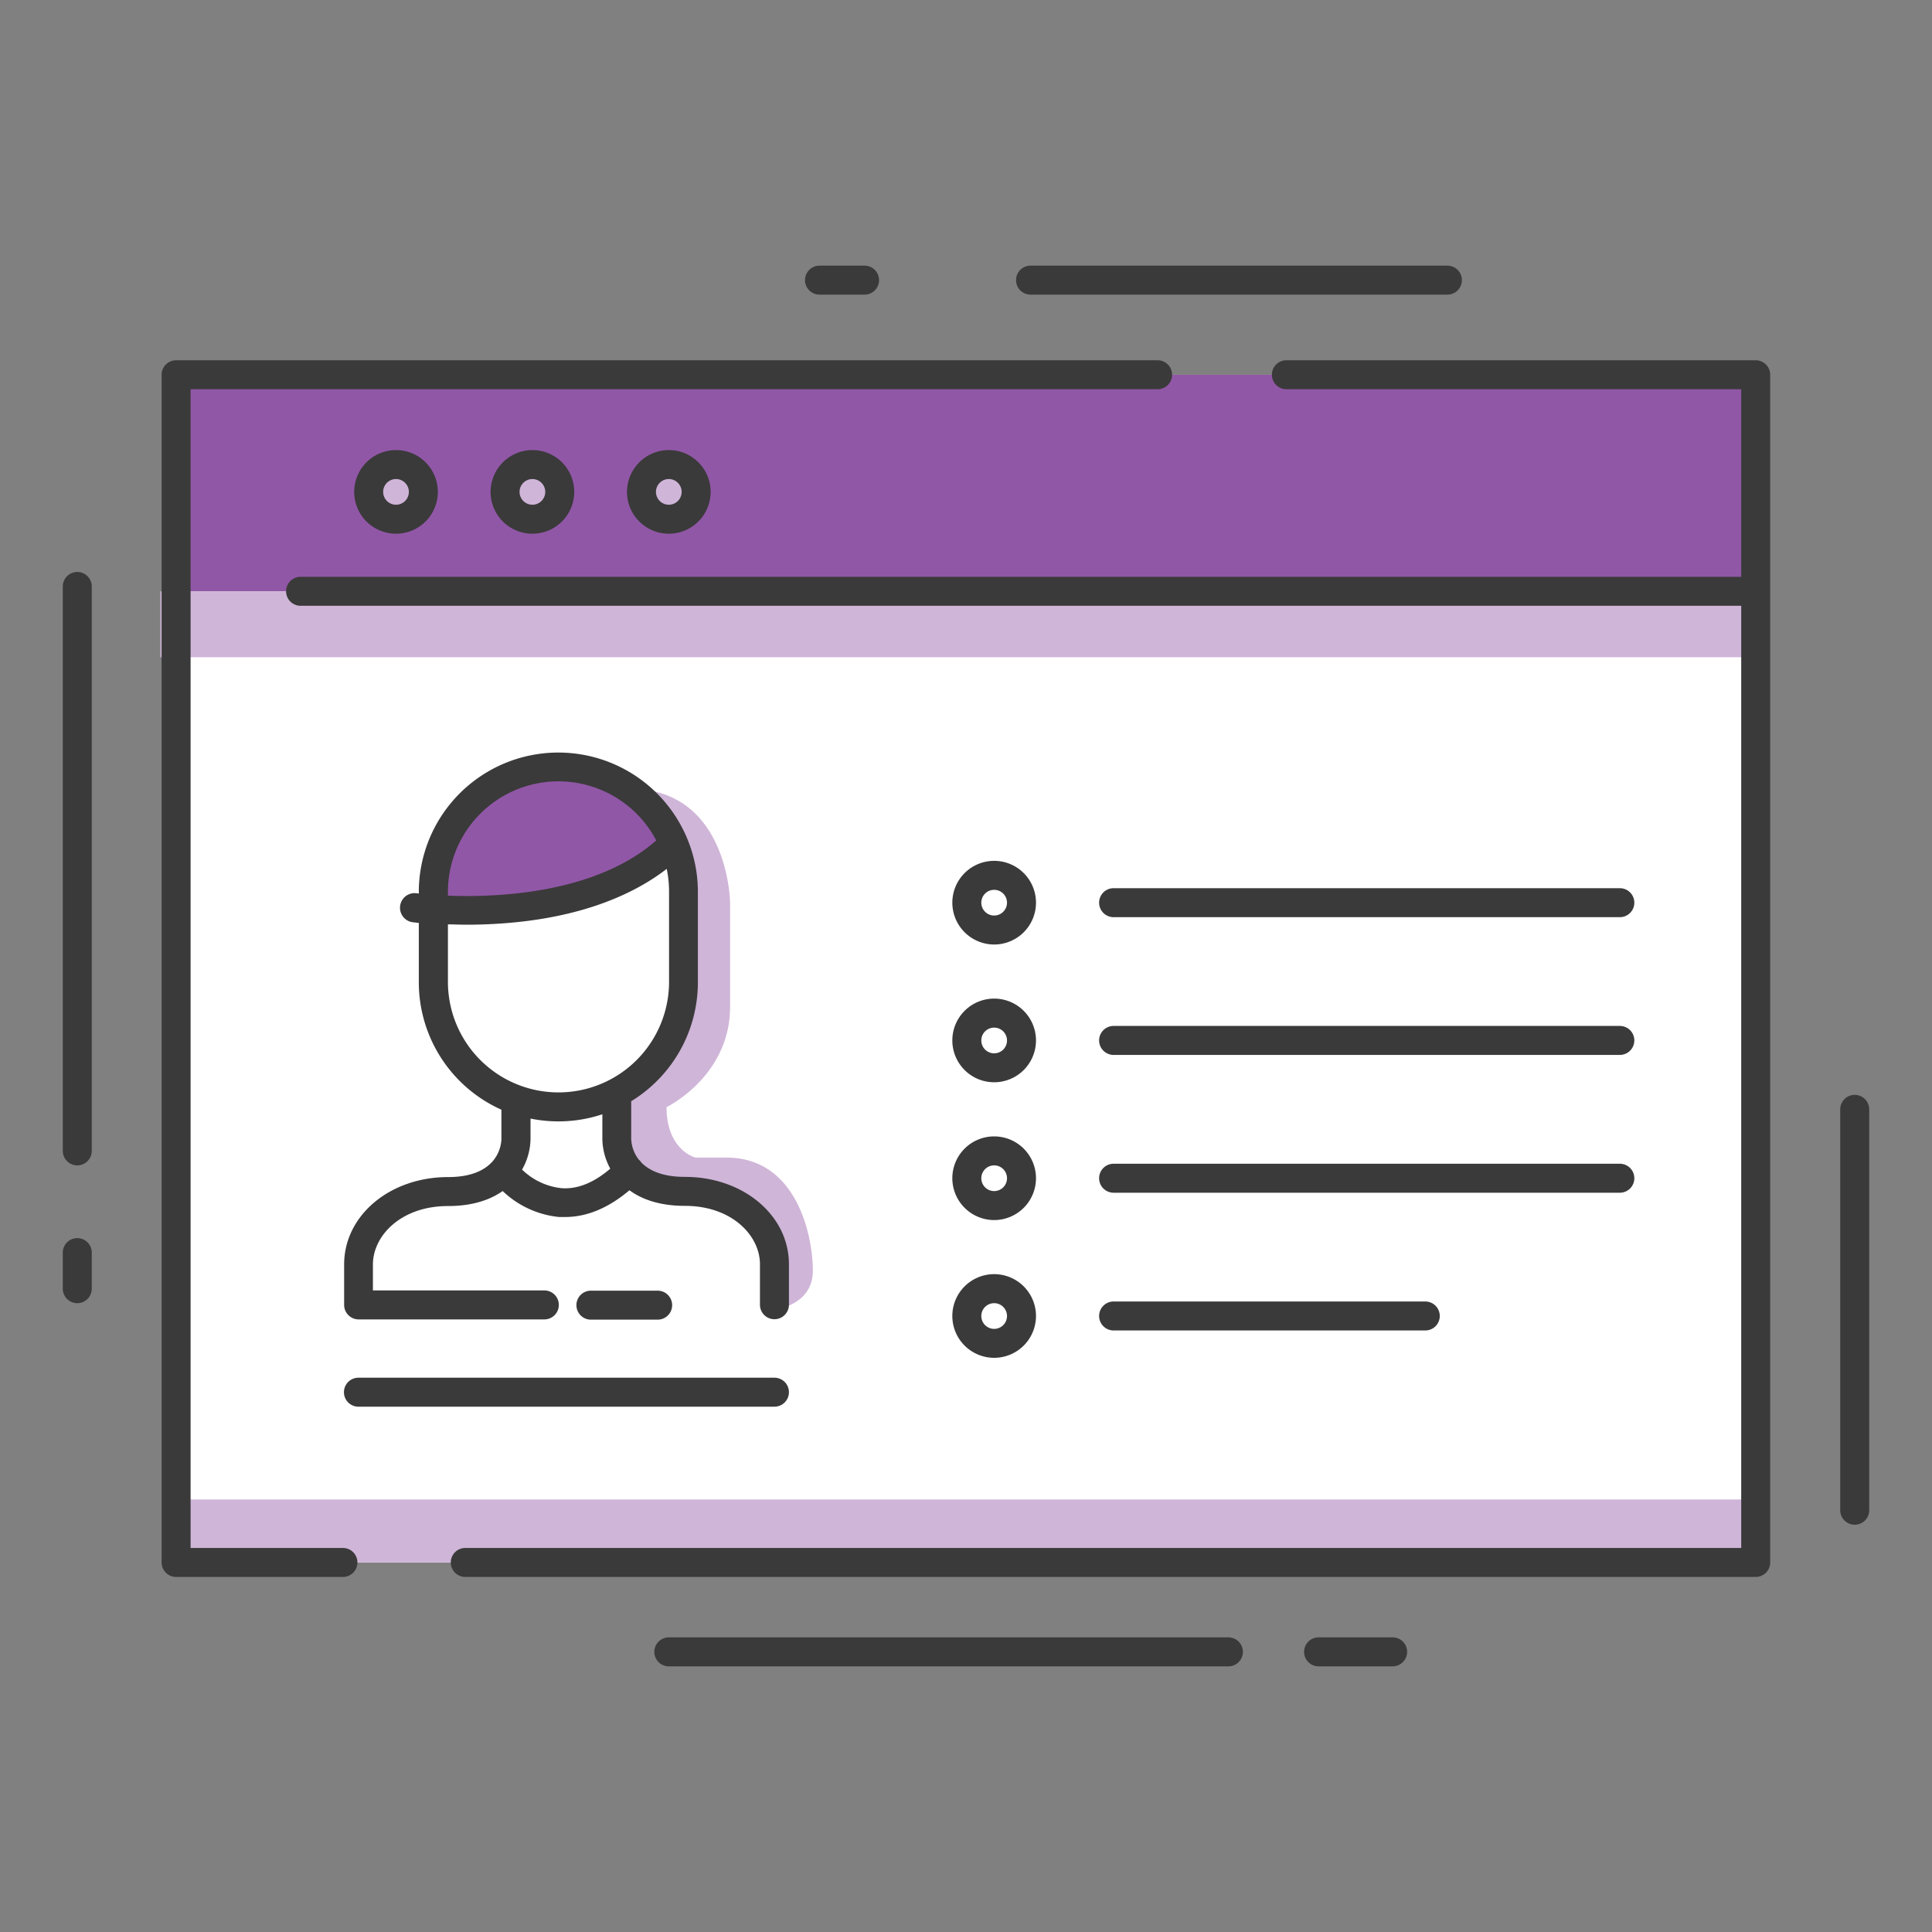 <svg id="Layer_1" data-name="Layer 1" xmlns="http://www.w3.org/2000/svg" viewBox="0 0 400 400"><rect x="0" y="0" width="400" height="400" fill="#808080" stroke="none"/><defs><style>.cls-1{fill:#fff;}.cls-2{fill:#9157a7;}.cls-3{fill:#cfb5d8;}.cls-4{fill:#3a3a3a;}</style></defs><title>icon</title><rect class="cls-1" x="36.46" y="77.59" width="327.03" height="245.9"/><rect class="cls-2" x="36.46" y="77.59" width="327.03" height="44.84"/><rect class="cls-3" x="33.2" y="122.42" width="330.3" height="13.65"/><path class="cls-2" d="M89.74,184.62s10.48-42.68,43.07-19.36l6.72,9.39S117.36,198.93,89.74,184.62Z"/><rect class="cls-3" x="36.46" y="310.45" width="327.03" height="13.03"/><path class="cls-3" d="M130.32,163.3a23.55,23.55,0,0,1,11.2,20.44v24.43s-4.94,15.27-13.81,18.05V236s1.16,10.53,10.76,10.53c0,0,21.61,1.51,21.61,12.82v11.83s8.21-.71,8.21-8.1-3.42-23.41-17.86-23.41H144s-6-1.48-6-10.45c0,0,13.16-6.35,13.16-20.79V186.89S150.9,163.3,130.32,163.3Z"/><path class="cls-3" d="M87.65,101.84A5.66,5.66,0,1,1,82,96.18,5.66,5.66,0,0,1,87.65,101.84Z"/><path class="cls-3" d="M115.89,101.84a5.66,5.66,0,1,1-5.66-5.66A5.66,5.66,0,0,1,115.89,101.84Z"/><path class="cls-3" d="M143.72,101.84a5.66,5.66,0,1,1-5.65-5.66A5.65,5.65,0,0,1,143.72,101.84Z"/><path class="cls-4" d="M71,320.49H39.46V80.59H239.67a3,3,0,0,0,0-6H36.46a3,3,0,0,0-3,3v245.9a3,3,0,0,0,3,3H71a3,3,0,0,0,0-6Z"/><path class="cls-4" d="M363.5,74.59H266.33a3,3,0,0,0,0,6H360.5v38.83H62.23a3,3,0,0,0,0,6H360.5V320.49H96.33a3,3,0,1,0,0,6H363.5a3,3,0,0,0,3-3V77.59A3,3,0,0,0,363.5,74.59Z"/><path class="cls-4" d="M102,240.43l0,0c-1.52,1.73-4.26,3.27-9.22,3.27-12.07,0-21.53,7.95-21.53,18.09v8.38a3,3,0,0,0,3,3H112.7a3,3,0,0,0,0-6H77.21v-5.38c0-5.94,5.81-12.09,15.53-12.09,5.06,0,8.72-1.27,11.33-3.11a19.7,19.7,0,0,0,11.7,5.38c.4,0,.79,0,1.19,0,4.55,0,9-1.86,13.36-5.54,2.61,1.91,6.32,3.23,11.49,3.23,9.72,0,15.53,6.15,15.53,12.09v8.38a3,3,0,0,0,6,0v-8.38c0-10.14-9.46-18.09-21.53-18.09-4.7,0-7.4-1.34-9-2.94a2.6,2.6,0,0,0-.4-.49.81.81,0,0,0-.14-.12,7.54,7.54,0,0,1-1.59-4.34V228a28.88,28.88,0,0,0,13.81-24.63v-18.7a28.7,28.7,0,0,0-2.19-11,.94.94,0,0,0-.06-.15,28.89,28.89,0,0,0-55.53,11.17V185l-.46-.06a3,3,0,1,0-.81,6c.08,0,.52.07,1.27.14v12.31a28.91,28.91,0,0,0,17.1,26.36v6.18A7.52,7.52,0,0,1,102,240.43ZM116.24,246a13.79,13.79,0,0,1-8.15-3.85,13.27,13.27,0,0,0,1.75-6.33v-4.23a29.08,29.08,0,0,0,5.79.58,28.74,28.74,0,0,0,9.08-1.47v5.12a13.24,13.24,0,0,0,1.64,6.14C122.93,244.89,119.53,246.25,116.24,246Zm-23.5-61.42A22.88,22.88,0,0,1,135.87,174c-12.53,11-32.82,11.83-43.13,11.44Zm0,18.7v-11.9c1.17,0,2.45.07,3.84.07,2.86,0,6.12-.12,9.62-.45,13.13-1.23,24-5.06,31.84-11.11a23.31,23.31,0,0,1,.48,4.69v18.7a22.89,22.89,0,0,1-45.78,0Z"/><path class="cls-4" d="M122.34,267.22a3,3,0,0,0,0,6h13.82a3,3,0,0,0,0-6Z"/><path class="cls-4" d="M73.33,101.84A8.66,8.66,0,1,0,82,93.18,8.67,8.67,0,0,0,73.33,101.84Zm11.32,0A2.66,2.66,0,1,1,82,99.18,2.67,2.67,0,0,1,84.65,101.84Z"/><path class="cls-4" d="M101.57,101.84a8.66,8.66,0,1,0,8.66-8.66A8.68,8.68,0,0,0,101.57,101.84Zm11.32,0a2.66,2.66,0,1,1-2.66-2.66A2.67,2.67,0,0,1,112.89,101.84Z"/><path class="cls-4" d="M129.81,101.84a8.66,8.66,0,1,0,8.66-8.66A8.68,8.68,0,0,0,129.81,101.84Zm11.32,0a2.66,2.66,0,1,1-2.66-2.66A2.67,2.67,0,0,1,141.13,101.84Z"/><path class="cls-4" d="M205.83,195.55a8.66,8.66,0,1,0-8.66-8.66A8.67,8.67,0,0,0,205.83,195.55Zm0-11.32a2.66,2.66,0,1,1-2.66,2.66A2.66,2.66,0,0,1,205.83,184.23Z"/><path class="cls-4" d="M205.83,224.07a8.66,8.66,0,1,0-8.66-8.66A8.66,8.66,0,0,0,205.83,224.07Zm0-11.31a2.66,2.66,0,1,1-2.66,2.65A2.65,2.65,0,0,1,205.83,212.76Z"/><path class="cls-4" d="M205.83,252.6a8.66,8.66,0,1,0-8.66-8.66A8.67,8.67,0,0,0,205.83,252.6Zm0-11.32a2.66,2.66,0,1,1-2.66,2.66A2.66,2.66,0,0,1,205.83,241.28Z"/><path class="cls-4" d="M205.83,281.12a8.66,8.66,0,1,0-8.66-8.66A8.66,8.66,0,0,0,205.83,281.12Zm0-11.31a2.66,2.66,0,1,1-2.66,2.65A2.65,2.65,0,0,1,205.83,269.81Z"/><path class="cls-4" d="M163.34,288.24a3,3,0,0,0-3-3H74.21a3,3,0,1,0,0,6h86.13A3,3,0,0,0,163.34,288.24Z"/><path class="cls-4" d="M230.56,189.89H335.37a3,3,0,0,0,0-6H230.56a3,3,0,0,0,0,6Z"/><path class="cls-4" d="M230.56,218.41H335.37a3,3,0,0,0,0-6H230.56a3,3,0,0,0,0,6Z"/><path class="cls-4" d="M230.56,246.94H335.37a3,3,0,0,0,0-6H230.56a3,3,0,0,0,0,6Z"/><path class="cls-4" d="M230.56,275.46h64.53a3,3,0,0,0,0-6H230.56a3,3,0,0,0,0,6Z"/><path class="cls-4" d="M16,118.42a3,3,0,0,0-3,3V238.28a3,3,0,0,0,6,0V121.42A3,3,0,0,0,16,118.42Z"/><path class="cls-4" d="M16,256.34a3,3,0,0,0-3,3v7.47a3,3,0,0,0,6,0v-7.47A3,3,0,0,0,16,256.34Z"/><path class="cls-4" d="M254.33,339H138.47a3,3,0,0,0,0,6H254.33a3,3,0,0,0,0-6Z"/><path class="cls-4" d="M288.33,339H273a3,3,0,0,0,0,6h15.33a3,3,0,0,0,0-6Z"/><path class="cls-4" d="M213.36,61h86.31a3,3,0,0,0,0-6H213.36a3,3,0,0,0,0,6Z"/><path class="cls-4" d="M169.67,61H179a3,3,0,0,0,0-6h-9.33a3,3,0,0,0,0,6Z"/><path class="cls-4" d="M384,226.68a3,3,0,0,0-3,3v83a3,3,0,1,0,6,0v-83A3,3,0,0,0,384,226.68Z"/></svg>